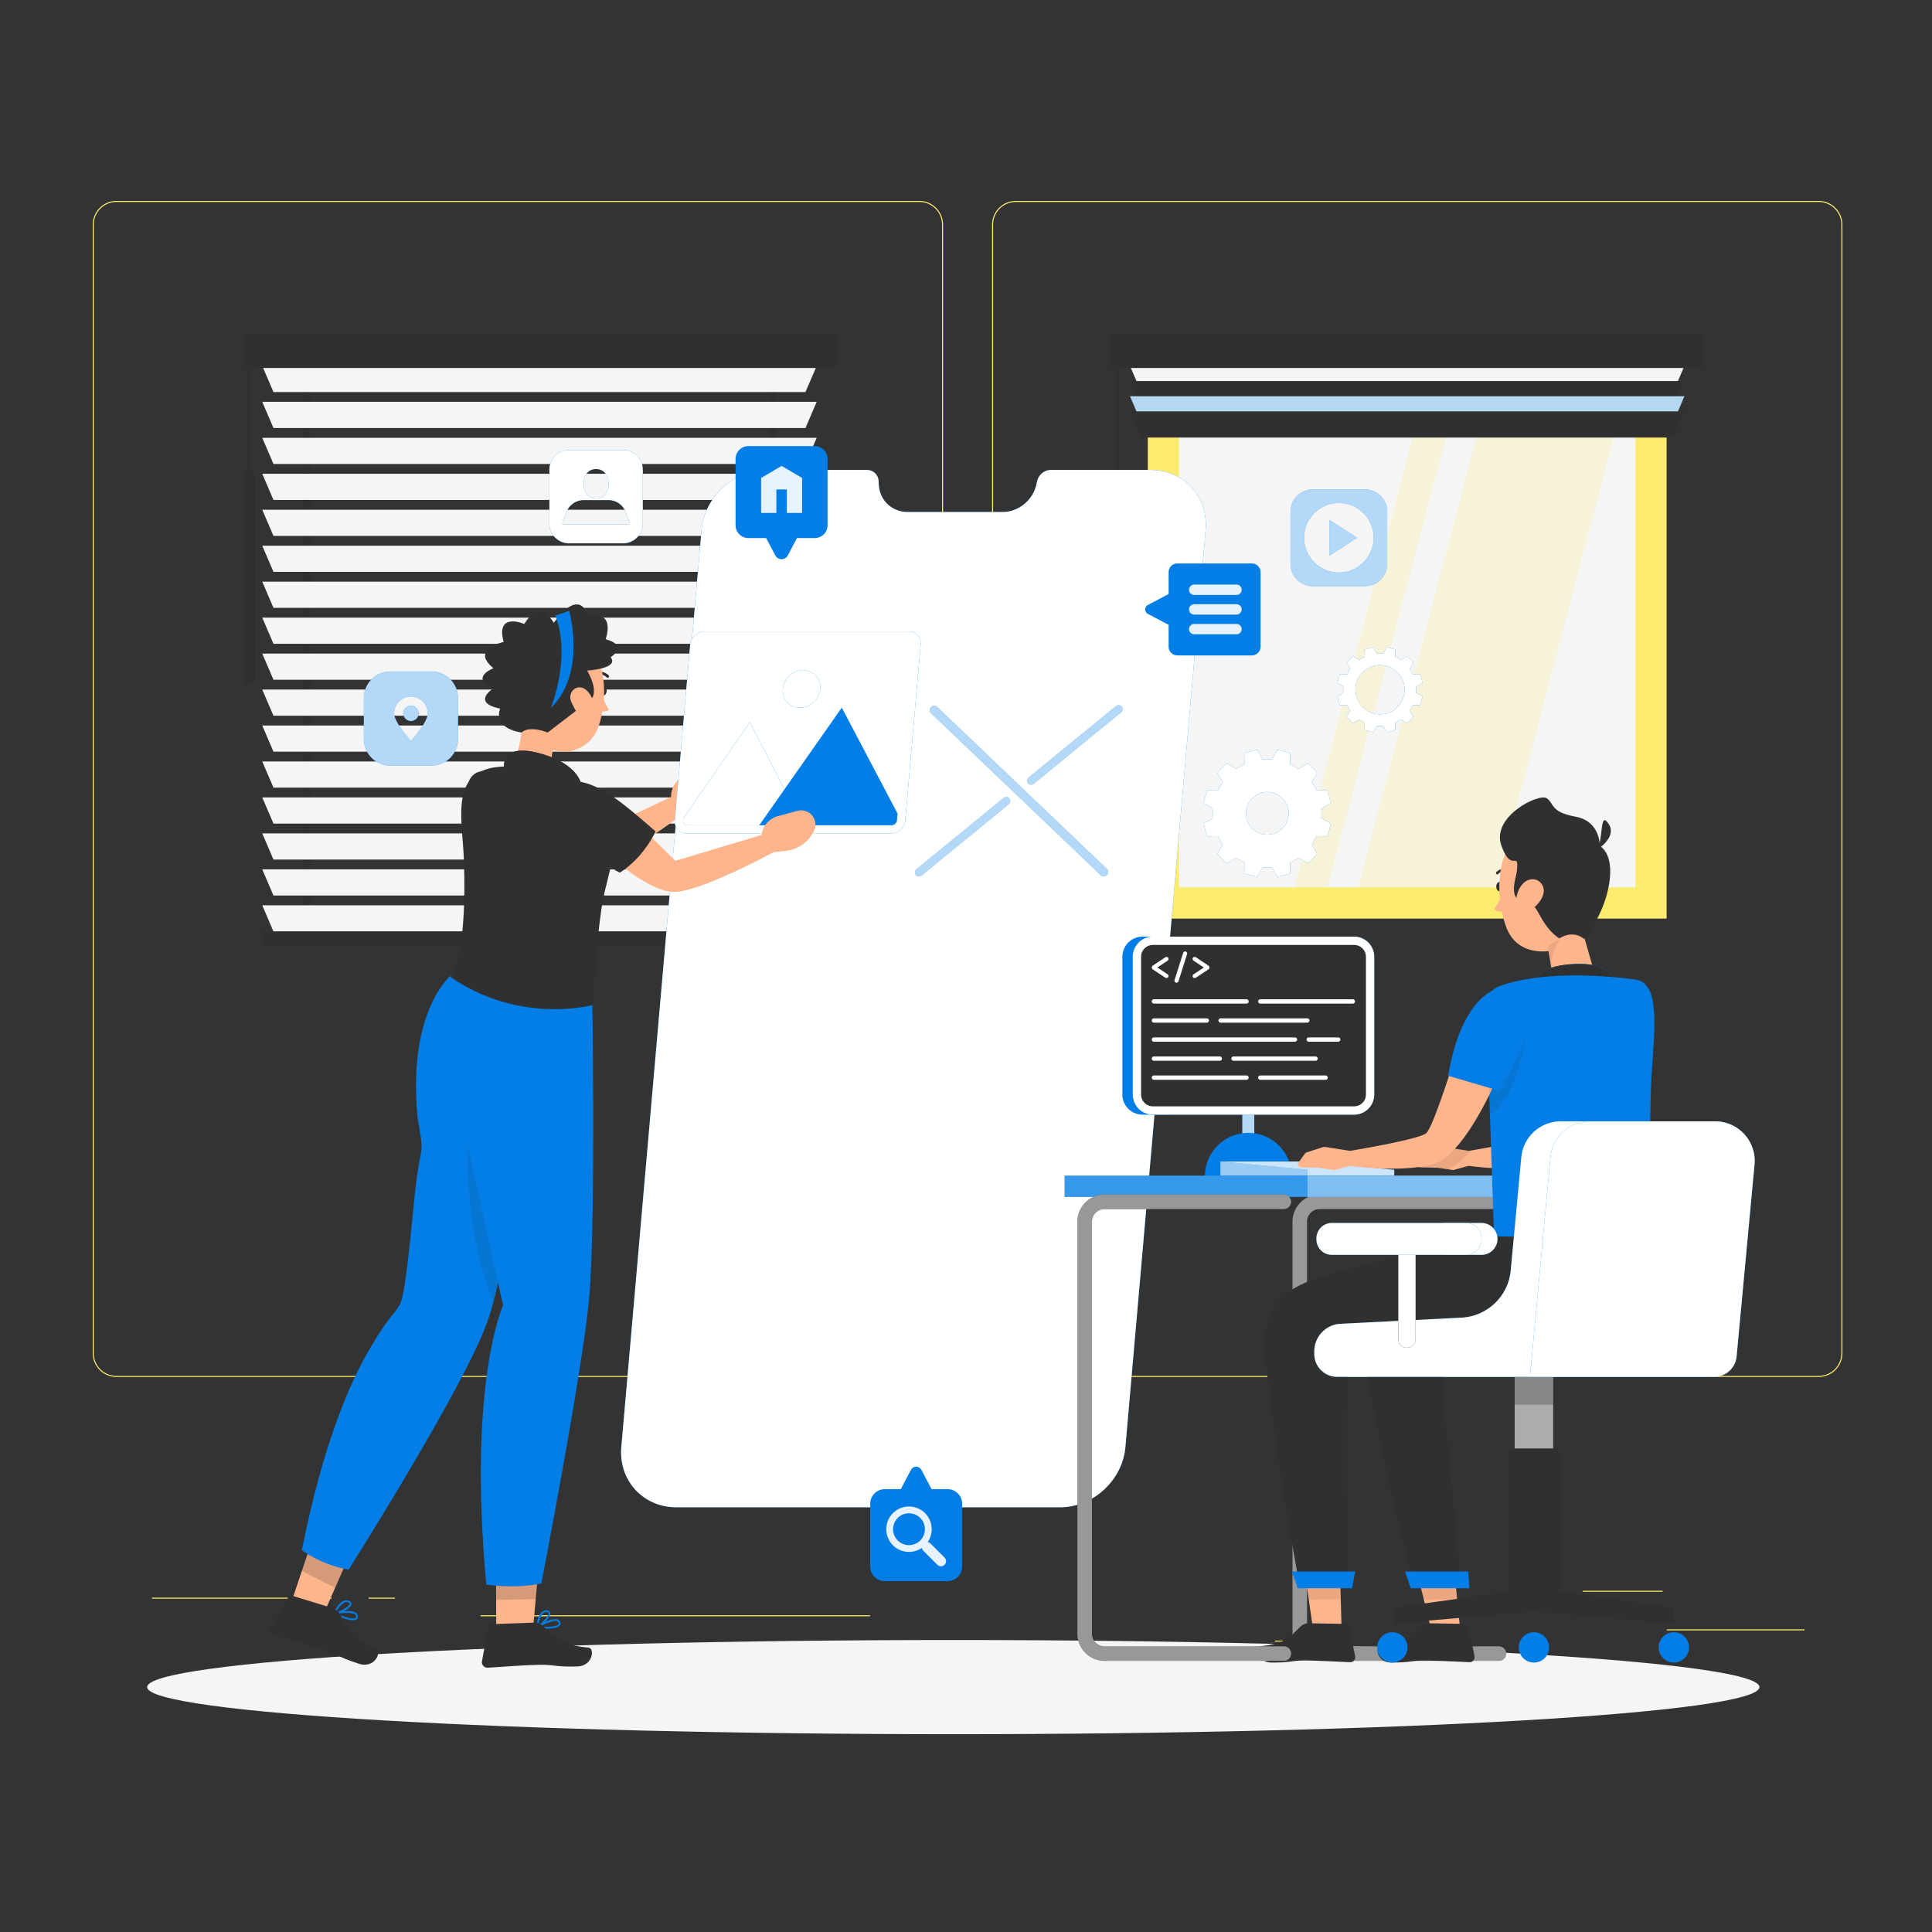 <svg xmlns="http://www.w3.org/2000/svg" xmlns:xlink="http://www.w3.org/1999/xlink" width="500" height="500" fill="none" xmlns:v="https://vecta.io/nano"><rect width="100%" height="100%" fill="#333333" stroke="none"/><style><![CDATA[.B{fill:#037ee6}.C{fill:#fff}.D{fill:#303030}.E{fill:#ffb58c}.F{opacity:.7}.G{opacity:.2}.H{opacity:.1}.I{opacity:.5}.J{opacity:.3}.K{fill:#f5f5f5}]]></style><path d="M467.001 421.666H431.36v.269h35.641v-.269zm-127.706 2.921h-9.354v.269h9.354v-.269zm90.988-12.913h-20.652v.269h20.652v-.269zm-344.47 1.808H39.336v.269h46.477v-.269zm16.396 0h-6.815v.269h6.815v-.269zm122.947 4.544h-100.8v.269h100.8v-.269zm12.769-61.669H30.142A6.15 6.15 0 0 1 24 350.215V58.142A6.15 6.15 0 0 1 30.142 52h207.783a6.15 6.15 0 0 1 6.141 6.142v292.073a6.15 6.15 0 0 1-6.141 6.142zM30.142 52.27a5.88 5.88 0 0 0-5.873 5.873v292.073a5.88 5.88 0 0 0 5.873 5.873h207.783a5.88 5.88 0 0 0 5.872-5.873V58.142a5.88 5.88 0 0 0-5.872-5.873l-207.783.001zm440.527 304.087H262.887a6.15 6.15 0 0 1-6.141-6.142V58.142A6.15 6.15 0 0 1 262.887 52h207.782a6.15 6.15 0 0 1 6.142 6.142v292.073a6.15 6.15 0 0 1-6.142 6.142zM262.887 52.27a5.88 5.88 0 0 0-5.872 5.873v292.073a5.88 5.88 0 0 0 5.872 5.873h207.782a5.88 5.88 0 0 0 5.873-5.873V58.142a5.88 5.88 0 0 0-5.873-5.873l-207.782.001zM431.32 94.737H297.046v142.997H431.32V94.737z" fill="#fcec6d"/><path d="M423.251 102.807H305.116V229.664H423.251V102.807Z" class="K"/><g fill="#fcec6d"><path d="M351.486 229.663h35.51l33.337-126.855h-35.51l-33.337 126.855zm16.838-126.856l-33.337 126.856h8.609l33.337-126.856h-8.609z" class="G"/></g><use xlink:href="#B" class="K"/><use xlink:href="#B" y="3.926" class="D"/><use xlink:href="#B" y="7.854" fill="#b4d8f1"/><g class="D"><use xlink:href="#B" y="11.78"/><path d="M440.932 86.196H287.435v9.04h153.497v-9.04zm-151.921 90.991a1.56 1.56 0 0 1-1.561-1.561v-52.72a1.561 1.561 0 1 1 3.123 0v52.72c0 .861-.7 1.561-1.562 1.561z"/><path d="M289.576 93.422h-1.13v31.311h1.13V93.422zM80.297 91.97H78.36v151.04h1.937V91.97zm120.57 0h-1.937v151.04h1.937V91.97z"/></g><g class="K"><use xlink:href="#C"/><use xlink:href="#C" y="9.306"/><use xlink:href="#C" y="18.614"/><use xlink:href="#C" y="27.921"/><path d="M208.453 138.694H70.774l-2.905-6.78h143.491l-2.906 6.78z"/><use xlink:href="#C" y="46.535"/><use xlink:href="#C" y="55.842"/><use xlink:href="#C" y="65.149"/><path d="M208.453 175.923H70.774l-2.905-6.78h143.491l-2.906 6.78z"/><use xlink:href="#C" y="83.763"/><use xlink:href="#C" y="93.071"/><use xlink:href="#C" y="102.378"/><path d="M208.453 213.15H70.774l-2.905-6.778h143.491l-2.906 6.778z"/><use xlink:href="#C" y="120.992"/><use xlink:href="#C" y="130.299"/><use xlink:href="#C" y="139.607"/></g><g class="D"><path d="M211.359 241.073H67.868v3.873h143.491v-3.873zm5.003-154.877H62.865v9.04h153.497v-9.04zM64.44 177.187a1.56 1.56 0 0 1-1.561-1.561v-52.72a1.561 1.561 0 1 1 3.123 0v52.72a1.56 1.56 0 0 1-1.561 1.561z"/><path d="M65.005 93.422h-1.13v31.311h1.13V93.422z"/></g><path d="M246.71 448.804c115.225 0 208.633-5.455 208.633-12.184s-93.408-12.184-208.633-12.184-208.633 5.455-208.633 12.184 93.408 12.184 208.633 12.184z" class="K"/><use xlink:href="#D" class="B"/><g class="C"><use xlink:href="#D" class="F"/><path d="M287.731 230.756H235.01c-1.913 0-3.327-1.551-3.16-3.464l3.972-45.396c.168-1.913 1.854-3.464 3.766-3.464h52.721c1.913 0 3.328 1.551 3.16 3.464l-3.972 45.396a3.86 3.86 0 0 1-3.766 3.464zm-17.555 141.952h-88.222c-4.75 0-8.263-3.851-7.848-8.6s4.604-8.6 9.352-8.6h88.222c4.749 0 8.263 3.85 7.847 8.6s-4.602 8.6-9.351 8.6zm7.047-206.755h-80.951c-2.667 0-4.64-2.161-4.407-4.828l.66-7.543c.234-2.666 2.585-4.828 5.251-4.828h80.952c2.666 0 4.64 2.162 4.406 4.828l-.659 7.543c-.235 2.665-2.586 4.828-5.252 4.828zm16.459-12.618a1.5 1.5 0 0 1-1.462 1.344 1.21 1.21 0 0 1-1.226-1.344c.064-.743.72-1.344 1.461-1.344a1.21 1.21 0 0 1 1.227 1.344zm-.351 4.018a1.5 1.5 0 0 1-1.461 1.344 1.21 1.21 0 0 1-1.227-1.344c.065-.743.719-1.344 1.461-1.344a1.21 1.21 0 0 1 1.227 1.344zm-.352 4.019c-.064.742-.719 1.344-1.461 1.344a1.21 1.21 0 0 1-1.227-1.344c.065-.743.719-1.344 1.461-1.344a1.21 1.21 0 0 1 1.227 1.344zm-11.801 144.283h-98.494c-1.914 0-3.328-1.551-3.161-3.464l4.534-51.817a3.86 3.86 0 0 1 3.766-3.463h98.494c1.914 0 3.327 1.55 3.161 3.463l-4.534 51.817c-.166 1.913-1.853 3.464-3.766 3.464zm-71.397 10.827h-30.662a.76.76 0 0 1-.772-.846c.041-.467.453-.845.92-.845h30.663a.76.76 0 0 1 .772.845c-.041.467-.454.846-.921.846zm38.328 0h-32.918a.76.76 0 0 1-.772-.846c.041-.467.453-.845.92-.845h32.919a.76.76 0 0 1 .771.845c-.041.467-.453.846-.92.846zm-48.901 7.472h-20.743a.76.76 0 0 1-.771-.846c.041-.467.453-.845.92-.845h20.743a.76.76 0 0 1 .771.845c-.041.467-.453.846-.92.846zm39.388 0h-33.98a.76.76 0 0 1-.771-.846c.041-.467.453-.845.92-.845h33.979a.76.76 0 0 1 .772.845c-.041.467-.453.846-.92.846zm-5.485 7.473h-55.3a.76.76 0 0 1-.771-.846c.041-.467.453-.845.92-.845h55.3a.76.76 0 0 1 .771.845c-.041.468-.453.846-.92.846zm9.061 0h-3.651a.76.76 0 0 1-.772-.846c.041-.467.453-.845.92-.845h3.651a.76.76 0 0 1 .772.845c-.041.468-.453.846-.92.846zm-39.195 7.473h-25.819a.76.76 0 0 1-.771-.845c.04-.467.453-.846.92-.846h25.818a.76.76 0 0 1 .772.846c-.041.466-.453.845-.92.845zm37.554 0h-32.146a.76.76 0 0 1-.772-.845c.041-.467.453-.846.92-.846h32.146c.467 0 .812.379.772.846a.94.94 0 0 1-.92.845zm-32.237 7.473h-31.79a.76.76 0 0 1-.772-.846c.041-.467.453-.846.92-.846h31.791a.76.76 0 0 1 .771.846c-.04.467-.453.846-.92.846zm31.02 0h-25.61a.76.76 0 0 1-.772-.846c.041-.467.453-.846.92-.846h25.61a.76.76 0 0 1 .772.846c-.041.467-.453.846-.92.846z"/></g><g class="B"><use xlink:href="#E"/><use xlink:href="#F"/><use xlink:href="#G"/></g><g class="F C"><use xlink:href="#E"/></g><g class="F C"><use xlink:href="#F"/></g><g class="F C"><use xlink:href="#G"/></g><use xlink:href="#H" class="B"/><use xlink:href="#H" class="C F"/><g class="B"><use xlink:href="#I"/><use xlink:href="#J"/></g><g class="C F"><use xlink:href="#I"/><use xlink:href="#J"/></g><g class="B"><path d="M344.114 143.767l7.092-4.591-7.092-4.591v9.182z"/><use xlink:href="#K"/></g><g class="C F"><path d="M344.114 143.767l7.092-4.591-7.092-4.591v9.182z"/><use xlink:href="#K"/></g><use xlink:href="#L" class="B"/><use xlink:href="#L" class="C F"/><use xlink:href="#M" class="B"/><use xlink:href="#M" class="C F"/><path d="M302.439 148.099v5.638l-5.365 2.83a1.31 1.31 0 0 0 0 2.312l5.365 2.83v5.638a2.28 2.28 0 0 0 2.278 2.278h19.245a2.28 2.28 0 0 0 2.278-2.278v-19.248a2.28 2.28 0 0 0-2.278-2.278h-19.245a2.28 2.28 0 0 0-2.278 2.278z" class="B"/><g opacity=".9" class="C"><path d="M309.064 153.971h10.935c.742 0 1.344-.601 1.344-1.344s-.602-1.344-1.344-1.344h-10.935c-.743 0-1.344.602-1.344 1.344s.601 1.344 1.344 1.344zm10.935 2.407h-10.935c-.743 0-1.344.602-1.344 1.344s.601 1.344 1.344 1.344h10.935c.742 0 1.344-.601 1.344-1.344s-.602-1.344-1.344-1.344zm0 5.096h-10.935c-.743 0-1.344.601-1.344 1.343s.601 1.344 1.344 1.344h10.935c.742 0 1.344-.601 1.344-1.344s-.602-1.343-1.344-1.343z"/></g><path d="M193.683 139.251h4.598l2.369 4.493a1.83 1.83 0 0 0 3.233 0l2.369-4.493h4.598c1.831 0 3.316-1.485 3.316-3.316v-17.168c0-1.831-1.485-3.316-3.316-3.316h-17.167c-1.832 0-3.317 1.485-3.317 3.316v17.168c0 1.831 1.485 3.316 3.317 3.316z" class="B"/><path opacity=".9" d="M202.278 120.582l-5.304 3.103v9.057h3.946v-6.08h2.715v6.08h3.947v-9.057l-5.304-3.103z" class="C"/><path d="M245.228 385.399h-4.137l-2.642-5.009a1.52 1.52 0 0 0-2.686 0l-2.642 5.009h-4.138a3.78 3.78 0 0 0-3.776 3.777v16.246c0 2.087 1.69 3.777 3.776 3.777h16.245c2.086 0 3.777-1.69 3.777-3.777v-16.246a3.78 3.78 0 0 0-3.777-3.777z" class="B"/><path opacity=".9" d="M239.403 391.604c-2.292-2.292-6.021-2.292-8.313 0s-2.292 6.02 0 8.312c2.033 2.033 5.194 2.258 7.483.683.043.263.164.515.365.716l3.65 3.65a1.32 1.32 0 0 0 1.864 0 1.32 1.32 0 0 0 0-1.864l-3.65-3.65c-.203-.202-.454-.321-.716-.366 1.574-2.287 1.349-5.449-.683-7.481zm-1.243 7.068c-1.607 1.607-4.22 1.607-5.827 0a4.13 4.13 0 0 1 0-5.828c1.607-1.606 4.221-1.606 5.827 0a4.13 4.13 0 0 1 0 5.828z" class="C"/><path d="M418.998 277.191s-8.774 21.736-17.357 24.088-21.536.441-21.536.441l-4.003 1.094-3.923-.583c-.044-.007-.089-.011-.136-.012l-4.432-.102c-.754-.017-1.172-.755-.753-1.331l1.591-2.195a1.04 1.04 0 0 1 .523-.372l4.215-1.358c.166-.053.343-.067.514-.041l6.443 1.023s17.917-2.936 19.74-4.598 7.224-19.039 7.224-19.039l11.89 2.985z" class="E"/><path d="M380.557 297.774l-.413.069-6.443-1.023c-.171-.026-.348-.012-.514.041l-4.215 1.357a1.03 1.03 0 0 0-.523.373l-1.591 2.195c-.419.576-.001 1.314.753 1.331l4.432.102a.86.86 0 0 1 .135.012l2.638.393c1.959-.853 3.905-2.63 5.741-4.85z" class="D H"/><path d="M424.29 255.665c-6.372-2.091-15.335 2.696-18.769 22.756l13.228 3.86s14.648-23.627 5.541-26.616z" class="B"/><path d="M387.231 229.453c.008.658.355 1.191.787 1.186s.803-.57.778-1.209-.355-1.191-.787-1.179-.779.545-.778 1.202z" class="D"/><path d="M389.841 230.105l-3.13 5.176s1.082 1.225 3.431.321l-.301-5.497z" class="E"/><path d="M390.43 225.323a.36.36 0 0 1-.308.115 2.71 2.71 0 0 0-2.361.736c-.125.142-.339.157-.483.035a.35.35 0 0 1-.032-.488c.771-.791 1.882-1.154 2.971-.969.189.026.32.201.296.39-.011.066-.04.129-.083.181z" class="D"/><g class="E"><path d="M412.548 224.759c.489 8.747.886 12.445-2.973 17.419-6.168 5.327-16.674 6.179-19.766-2.254-2.787-7.585-3.119-20.584 4.978-25.093 5.773-3.211 13.054-1.133 16.265 4.639a11.98 11.98 0 0 1 1.496 5.289z"/><path d="M400.358 243.905l2.216 12.958 10.806-2.497-3.782-13.228-9.24 2.767z"/></g><g class="D"><path d="M392.576 225.406c.55-5.685-1.401.878-4.035-6.62s9.784-13.594 11.768-12.196.846 3.548 7.412 4.756 6.287 7.584 6.287 7.584 3.777 1.752 2.433 9.865-6.468 14.25-6.468 14.25-2.485-2.562-6.417-.196c0 0-1.933-1.082-3.837-3.925-1.772-2.646-2.318-5.159-4.742-5.377-5.087-.456-2.581-6.275-2.401-8.141z"/><path d="M413.297 219.93s5.36-3.296 2.988-6.75-1.227 3.794-2.988 6.75z"/></g><path d="M394.122 228.706a6.73 6.73 0 0 0-1.71 4.873c.152 2.37 2.47 2.792 4.303 1.497 1.661-1.172 3.561-3.812 2.503-5.89s-3.616-2.093-5.096-.48z" class="E"/><path d="M400.567 245.126l.88 5.145c-.057-4.704 2.43-7.029 2.43-7.029-2.53.376-3.31 1.884-3.31 1.884z" class="D H"/><path d="M324.606 278.574h-3.089v18.222h3.089v-18.222z" class="B"/><path d="M324.606 278.574h-3.089v18.222h3.089v-18.222z" class="C F"/><g class="B"><path d="M303.382 242.397h-7.692a5.22 5.22 0 0 0-5.22 5.22v35.639a5.22 5.22 0 0 0 5.22 5.22h7.692v-46.079z"/><use xlink:href="#N"/></g><use xlink:href="#N" class="C I"/><path d="M298.38 244.551a3.07 3.07 0 0 0-3.068 3.067v35.639c0 1.691 1.376 3.068 3.068 3.068h52.053a3.07 3.07 0 0 0 3.068-3.068v-35.639a3.07 3.07 0 0 0-3.068-3.067H298.38z" class="D"/><g class="B"><path d="M311.823 304.427a11.24 11.24 0 0 1 11.238-11.238 11.24 11.24 0 0 1 11.238 11.238h-22.476z"/><path d="M338.352 300.592h-22.477v3.654h44.955v-1.502l-22.478-2.152z"/></g><path opacity=".8" d="M338.352 300.592h-22.477v3.654h44.955v-1.502l-22.478-2.152z" class="C"/><path d="M338.352 304.246h-22.477v-3.654l22.477 2.152v1.502z" class="B"/><path opacity=".6" d="M338.352 304.246h-22.477v-3.654l22.477 2.152v1.502z" class="C"/><use xlink:href="#O" class="D"/><g class="I C"><use xlink:href="#O"/></g><path d="M341.35 304.246h-65.837v5.518h65.837v-5.518z" class="B"/><path d="M341.35 304.246h-65.837v5.518h65.837v-5.518z" class="C G"/><path d="M394.506 304.246h-56.154v5.518h56.154v-5.518z" class="B"/><path d="M394.506 304.246h-56.154v5.518h56.154v-5.518z" class="C I"/><path d="M374.811 390.718l3.116 31.436h-7.452l-7.452-30.623 11.788-.813z" class="E"/><g class="D"><path d="M369.777 420.102l9.503.162c.358.007.665.26.737.61l1.586 7.761c.145.687-.294 1.362-.98 1.508-.089.019-.179.028-.268.028-3.425-.118-6.468-.357-10.733-.425-5.032-.084-3.766.54-9.684.523-3.566-.014-4.149-4.077-2.634-4.251 6.934-.753 7.688-2.83 10.399-5.261.586-.465 1.325-.698 2.074-.655z"/><path d="M377.114 413.948l-2.303-23.23-11.788.813 5.455 22.417h8.636z" class="H"/><use xlink:href="#P"/><use xlink:href="#P" class="G"/></g><path d="M380.004 406.707l.271 4.336H365.1l-1.491-4.336h16.395z" class="B"/><path d="M346.401 392.208l.814 29.946h-7.317l-4.337-29.946h10.84z" class="E"/><g class="D"><path d="M338.883 420.102l9.503.162a.77.77 0 0 1 .738.61l1.586 7.761c.145.687-.294 1.362-.981 1.508a1.27 1.27 0 0 1-.268.028c-3.425-.118-6.468-.357-10.732-.425-5.033-.084-3.766.54-9.686.523-3.566-.014-4.149-4.077-2.634-4.251 6.934-.753 7.689-2.83 10.399-5.261a3.06 3.06 0 0 1 2.075-.655z"/><path d="M346.991 413.923l-.59-21.715h-10.84l3.148 21.739 8.282-.024z" class="H"/><path d="M412.524 320.755s2.535 23.216-21.089 24.299-42.053 3.794-42.595 12.195 0 51.219 0 51.219H336s-4.995-27.068-6.942-43.857c-1.892-16.305-5.345-28.125 11.382-33.649 17.783-5.872 49.399-11.298 49.399-11.298l22.766-1.439-.081 2.53z"/></g><g class="B"><path d="M350.736 406.707l-.812 4.336h-14.092l-1.491-4.336h16.395z"/><use xlink:href="#Q"/></g><use xlink:href="#Q" class="D J"/><path d="M427.469 277.593c-.709 10.338-.466 41.448-.466 41.448s-22.567 1.483-40.33.906l-2.059-59.844c0-2.131 1.323-4.07 3.381-4.869 5.015-1.95 16.785-4.157 35.198-1.74 6.351.833 5.115 11.875 4.276 24.099z" class="B"/><path d="M388.241 277.191s-8.774 21.736-17.357 24.088-21.536.441-21.536.441l-4.002 1.094-3.924-.583c-.044-.007-.089-.011-.135-.012l-4.432-.102c-.755-.017-1.172-.755-.754-1.331l1.592-2.195a1.04 1.04 0 0 1 .523-.372l4.215-1.358a1.13 1.13 0 0 1 .513-.041l6.443 1.023s17.917-2.936 19.74-4.598 7.225-19.039 7.225-19.039l11.889 2.985z" class="E"/><path d="M388.014 267.081l-3.023 3.966.596 17.322c6.594-2.909 9.209-19.894 9.209-19.894l-4.28-3.038-2.502 1.644z" class="D H"/><path d="M393.534 255.665c-6.371-2.091-15.335 2.696-18.768 22.756l13.228 3.86s14.648-23.627 5.54-26.616z" class="B"/><path d="M401.96 356.325h-9.954v29.174h9.954v-29.174z" class="D"/><path opacity=".6" d="M401.96 356.325h-9.954v29.174h9.954v-29.174z" class="C"/><path d="M403.505 411.928v-37.069h-13.043v37.069l-29.69 4.119v4.118l36.211-3.088 36.211 3.088v-4.118l-29.689-4.119z" class="D"/><g class="B"><path d="M360.341 430.269c2.168 0 3.926-1.757 3.926-3.925s-1.758-3.926-3.926-3.926-3.925 1.758-3.925 3.926 1.757 3.925 3.925 3.925z"/><use xlink:href="#R"/><use xlink:href="#R" x="-36.211"/></g><path d="M401.96 356.325h-9.954v7.208h9.954v-7.208z" class="D J"/><use xlink:href="#S" class="B"/><use xlink:href="#S" class="C J"/><use xlink:href="#T" class="D"/><use xlink:href="#T" class="C G"/><use xlink:href="#U" class="B"/><use xlink:href="#U" class="C I"/><use xlink:href="#V" class="B"/><use xlink:href="#V" class="C J"/><use xlink:href="#W" class="B"/><use xlink:href="#W" class="C I"/><use xlink:href="#X" class="D"/><g class="I C"><use xlink:href="#X"/></g><g class="C"><path d="M301.606 253.042l-3.266-2.167a.59.59 0 0 1 0-.979l3.266-2.167a.53.53 0 0 1 .733.149.53.53 0 0 1-.148.734l-2.672 1.773 2.672 1.773a.53.53 0 0 1-.585.884zm7.136-.149a.53.53 0 0 1 .148-.734l2.672-1.773-2.672-1.773a.53.53 0 0 1-.148-.734.53.53 0 0 1 .734-.149l3.264 2.167a.59.59 0 0 1 0 .979l-3.265 2.167a.53.53 0 0 1-.733-.15zm-4.417 1.41a.53.53 0 0 1-.346-.665l2.223-7.041a.53.53 0 0 1 .664-.345.53.53 0 0 1 .346.665l-2.223 7.04a.53.53 0 0 1-.664.346z"/><use xlink:href="#Y"/><path d="M350.124 259.728h-23.959c-.309 0-.558-.249-.558-.558a.56.56 0 0 1 .558-.559h23.959a.56.56 0 0 1 .559.559.56.56 0 0 1-.559.558zm-37.798 4.932h-13.69a.56.56 0 0 1-.559-.559.56.56 0 0 1 .559-.558h13.69a.56.56 0 0 1 .559.558.56.56 0 0 1-.559.559zm25.995 0h-22.425a.56.56 0 0 1-.559-.559.56.56 0 0 1 .559-.558h22.425a.56.56 0 0 1 .559.558.56.56 0 0 1-.559.559zm-3.187 4.932h-36.497a.56.56 0 0 1-.559-.558.56.56 0 0 1 .559-.559h36.497a.56.56 0 0 1 .558.559.56.56 0 0 1-.558.558zm11.19 0h-7.621a.56.56 0 0 1-.558-.558.56.56 0 0 1 .558-.559h7.621a.56.56 0 0 1 .558.559.56.56 0 0 1-.558.558zm-30.648 4.932h-17.04a.56.56 0 0 1-.559-.559.56.56 0 0 1 .559-.558h17.04c.309 0 .558.249.558.558a.56.56 0 0 1-.558.559zm24.785 0h-21.216a.56.56 0 0 1-.558-.559c0-.309.249-.558.558-.558h21.216a.56.56 0 0 1 .559.558.56.56 0 0 1-.559.559z"/><use xlink:href="#Y" y="19.727"/><path d="M343.068 279.455h-16.903c-.309 0-.558-.249-.558-.558a.56.56 0 0 1 .558-.559h16.903a.56.56 0 0 1 .558.559.56.56 0 0 1-.558.558z"/></g><path d="M135.119 183.135c.436 5.068-.661 14.249-4.484 17.185 6.238 2.246 12.835 6.125 17.064 11.232 4.182-6.091-.58-9.563-.58-9.563-5.391-1.919-4.804-5.993-3.418-9.748l-8.582-9.106z" class="E"/><g class="D"><path d="M155.485 178.768c-.061.633.236 1.182.653 1.223s.803-.451.863-1.083-.237-1.189-.653-1.23-.788.45-.863 1.09z"/><path d="M156.178 177.697l1.57-.3s-.893 1.158-1.57.3z"/></g><path d="M155.699 179.446a17.26 17.26 0 0 0 1.905 4.288c-.703.411-1.552.49-2.319.218l.414-4.506z" class="E"/><path d="M157.291 175.417c.098-.012.188-.059.255-.132.132-.16.115-.395-.039-.533-.897-.816-2.135-1.146-3.321-.887a.38.38 0 0 0-.125.519.38.38 0 0 0 .326.181 3.02 3.02 0 0 1 2.625.737.36.36 0 0 0 .279.115z" class="D"/><path d="M134.58 174.727c-.249 7.871-.519 11.219 2.991 15.604 5.284 6.598 14.846 5.153 17.402-2.508 2.304-6.894 2.327-18.64-4.91-22.454s-15.229 1.465-15.483 9.358z" class="E"/><path d="M134.955 189.581c-7.741-1.318-5.518-6.197-5.518-6.197-7.621-1.543-1.738-5.265-1.738-5.265-6.339-2.731 0-5.18 0-5.18-6.112-5.071 2.649-6.794 2.649-6.794-2.162-7.91 5.346-4.665 5.346-4.665 4.096-6.794 7.618-.305 7.618-.305 7.172-9.734 8.916-1.52 8.916-1.52 7.319-1.927 4.512 5.776 4.512 5.776 6.029 1.62 1.296 4.668 1.296 4.668 2.32 2.941-6.084 3.448-6.084 3.448s4 6.41-.035 8.23l-10.177 7.803s-4.675-1.947-6.785.001z" class="D"/><path d="M142.559 183.231s5.328-12.882 1.175-23.933l3.554-1.217s4.638 16.024-4.729 25.15z" class="B"/><path d="M147.925 181.817c.891 1.849 1.228 2.653 2.5 3.266 1.114.626 2.526.23 3.151-.883a2.32 2.32 0 0 0 .233-1.676c-.335-1.853-1.761-4.576-3.729-4.633s-3.074 2.094-2.155 3.926zm-5.554 26.877l10.241 7.496 21.075-9.943a5.82 5.82 0 0 1 3.558-5.505l1.499-.633 3.178-1.414a3.69 3.69 0 0 1 5.039 4.411c-.903 3.075-3.352 5.453-6.453 6.267l-3.074.806s-18.083 13.72-24.514 14.08-15.913-6.013-15.913-6.013l5.364-9.552z" class="E"/><path d="M124.849 199.62c5.565-.023 11.782 3.469 21.571 9.812 0 0-1.85 6.962-7.544 11.927 0 0-5.371-1.446-12.518-8.175-8.65-8.14-4.921-13.55-1.509-13.564z" class="D"/><use xlink:href="#Z" class="B"/><g class="C"><use xlink:href="#Z" opacity=".4"/><path d="M230.708 213.59c.723 0 1.363-.588 1.426-1.311l3.971-45.397a1.18 1.18 0 0 0-1.196-1.312h-52.721c-.723 0-1.363.589-1.426 1.312l-3.971 45.397a1.18 1.18 0 0 0 1.196 1.311h52.721z" class="F"/></g><use xlink:href="#a" class="B"/><use xlink:href="#a" class="C J"/><g class="B"><path d="M232.287 210.538l-14.433-27.405-21.371 30.458h34.226c.723 0 1.363-.588 1.426-1.311l.152-1.742z"/><use xlink:href="#b"/></g><use xlink:href="#b" opacity=".4" class="C"/><path d="M80.695 398.937l-5.353 15.884 8.209 3.35 6.425-14.656-9.281-4.578z" class="E"/><g class="B"><path d="M86.498 417.774c-.086-.048-.135-.142-.125-.239s.084-.177.181-.2c.171-.039 4.048-.904 5.492.017.27.167.465.433.543.742a.88.88 0 0 1-.283.979c-.546.384-1.826.225-3-.138a17.52 17.52 0 0 1-2.808-1.161zm.818-.076c1.692.761 4.079 1.48 4.707 1.002.087-.057.187-.174.106-.503a.65.65 0 0 0-.342-.449c-.127-.081-.266-.145-.411-.187a10.77 10.77 0 0 0-4.06.137z"/><path d="M86.384 417.725c-.054-.065-.069-.154-.038-.234.049-.114 1.088-2.584 2.597-3.202a1.74 1.74 0 0 1 1.363.002c.597.252.694.623.637.887-.127 1.124-3.03 2.472-4.314 2.624-.033.006-.068-.002-.096-.02-.055 0-.109-.021-.15-.057zm3.641-3.056c-.282-.091-.589-.076-.86.043-.957.596-1.706 1.472-2.149 2.509 1.385-.331 3.368-1.474 3.508-2.133.001-.062.025-.232-.367-.39l-.132-.029z"/></g><g class="D"><path d="M85.941 416.154l-10.314-3.184c-.389-.121-.809.045-1.01.398l-4.455 7.815c-.4.691-.165 1.574.525 1.975.088.051.182.093.28.125 3.738 1.083 7.106 1.9 11.733 3.334 5.462 1.688 3.874 1.913 10.268 3.988 3.853 1.246 5.919-2.934 4.346-3.656-7.217-3.264-7.297-5.771-9.364-9.353-.47-.712-1.186-1.225-2.009-1.442z"/><path d="M78.128 406.552l8.608 4.352 3.239-7.389-9.281-4.578-2.566 7.615z" class="G"/></g><path d="M117.094 252.035s-11.569 8.839-9.091 36.51c.23 2.56 1.057 5.24 1.069 8.172.008 1.944-.535 3.31-1.172 7.688-.927 6.375-2.63 30.125-4.419 33.214-1.772 3.057-2.529 2.547-7.578 11.066-5.432 9.164-12.372 25.242-17.781 52.496 0 0 4.698 3.669 12.089 5.061 0 0 29.563-46.612 35.847-63.966 5.623-15.527 12.323-65.079 12.323-65.079l.542-21.485-21.83-3.677z" class="B"/><path d="M129.749 288.545h-8.377s-2.753 26.337 6.348 48.316c.951-3.528 1.912-7.762 2.846-12.329l3.621-23.203-.977-7.106c-.183-.608-3.461-5.678-3.461-5.678z" class="D H"/><path d="M128.367 405.328l.056 16.881 9.524-.637 1.461-16.244h-11.041z" class="E"/><g class="B"><path d="M139.044 421.29c-.097-.017-.173-.091-.196-.185s.021-.196.105-.248c.148-.092 3.526-2.184 5.192-1.79.311.069.582.256.756.522.233.292.254.7.054 1.016-.389.543-1.65.813-2.879.857a17.48 17.48 0 0 1-3.032-.172zm.747-.341c1.846.161 4.339.057 4.774-.603.064-.082.12-.225-.064-.51a.65.65 0 0 0-.471-.311c-.148-.035-.299-.051-.45-.042a10.83 10.83 0 0 0-3.789 1.466z"/><path d="M138.919 421.28c-.072-.043-.115-.124-.113-.208.009-.125.178-2.798 1.399-3.879a1.74 1.74 0 0 1 1.289-.446c.647.042.86.36.894.627.251 1.104-2.047 3.331-3.21 3.897-.031.017-.065.021-.097.012-.053.021-.11.019-.162-.003zm2.434-4.084a1.23 1.23 0 0 0-.798.323c-.707.878-1.127 1.952-1.204 3.077 1.199-.769 2.696-2.5 2.611-3.168-.019-.059-.053-.228-.475-.249l-.134.017z"/></g><g class="D"><path d="M137.985 419.942l-10.786.386c-.407.014-.749.308-.823.709l-1.637 8.845c-.15.783.363 1.541 1.146 1.691a1.42 1.42 0 0 0 .306.026c3.885-.206 7.336-.543 12.177-.709 5.713-.202 4.288.533 11.008.389 4.049-.092 4.625-4.718 2.901-4.884-7.888-.708-8.789-3.049-11.919-5.752a3.48 3.48 0 0 0-2.373-.701z"/><path d="M128.396 414.06l10.246-.214.766-8.518h-11.041l.029 8.732z" class="G"/></g><path d="M123.533 248.937s-11.541 15.288-2.993 45.229l9.651 43.669s-9.185 19.868-4.336 72.27c0 0 7.293 1.168 14.252-.318 0 0 10.747-55.345 12.382-74.041 1.8-20.589.722-82.669.722-82.669l-29.678-4.14z" class="B"/><g class="D"><use xlink:href="#c"/><use xlink:href="#c" opacity=".4"/><path d="M158.962 218.516c0 2.679-1.13 6.553-2.141 10.889-.495 2.056-.947 4.197-1.249 6.371-1.625 11.847-2.152 24.307-2.152 24.307s-18.744 5.262-36.951-7.328c0 0 4.508-3.819 3.583-30.279-.42-11.923-4.724-26.094 14.979-23.867 16.635 1.883 22.231 7.048 23.576 15.129a3.66 3.66 0 0 0 .054.312l.096.753a31.52 31.52 0 0 1 .205 3.713z"/><path opacity=".4" d="M158.962 218.516c0 2.679-1.13 6.553-2.142 10.889-4.498-5.412-9.006-15.549-9.006-15.549l3.712-5.466 6.543 3.045c.226.743.398 1.507.538 2.303.01.097.032.205.053.312l.097.753c.14 1.173.205 2.421.205 3.713z"/></g><path d="M165.757 213.841l9.01 8.939 22.321-6.693a5.82 5.82 0 0 1 4.338-4.913l1.576-.403 3.354-.924c1.271-.351 2.632.004 3.57.93a3.69 3.69 0 0 1 .756 4.182 9.14 9.14 0 0 1-7.315 5.235l-3.16.339s-19.924 10.875-26.337 10.271-14.838-8.316-14.838-8.316l6.725-8.647z" class="E"/><path d="M149.782 202.259c5.506.806 11.133 5.184 19.869 12.916 0 0-2.866 6.609-9.237 10.67 0 0-5.096-2.23-11.161-9.948-7.339-9.339-2.847-14.132.529-13.638z" class="D"/><defs ><path id="B" d="M433.024 101.466h-137.68l-2.906-6.779h143.491l-2.905 6.779z"/><path id="C" d="M208.453 101.466H70.774l-2.905-6.779h143.491l-2.906 6.779z"/><path id="D" d="M297.794 121.608h-25.806c-1.691 0-3.227 1.256-3.588 2.934l-.174.808c-.881 4.094-4.635 7.162-8.762 7.162H234.93c-4.128 0-7.344-3.068-7.509-7.162l-.032-.808c-.068-1.677-1.384-2.934-3.074-2.934h-25.807c-8.607 0-16.195 6.977-16.948 15.585l-20.762 237.308c-.753 8.608 5.614 15.585 14.221 15.585h99.288c8.607 0 16.194-6.977 16.947-15.585l20.762-237.308c.753-8.608-5.614-15.585-14.222-15.585z"/><path id="E" d="M286.479 226.459c-.432.446-1.116.489-1.527.096l-44.038-42.029c-.413-.393-.395-1.073.036-1.52s1.116-.488 1.527-.095l44.038 42.029c.412.394.395 1.074-.036 1.519z"/><path id="F" d="M237.016 226.442c-.354-.447-.251-1.127.23-1.519l22.463-18.371c.48-.392 1.157-.349 1.511.096s.252 1.127-.229 1.52l-22.464 18.37c-.481.394-1.157.351-1.511-.096z"/><path id="G" d="M266.047 202.701c-.354-.445-.252-1.126.229-1.519l22.505-18.406c.481-.393 1.157-.35 1.511.096s.252 1.126-.229 1.519l-22.505 18.406c-.481.394-1.157.351-1.511-.096z"/><path id="H" d="M161.234 116.448h-13.938c-2.825 0-5.116 2.29-5.116 5.116v13.938a5.12 5.12 0 0 0 5.116 5.117h13.938a5.12 5.12 0 0 0 5.117-5.117v-13.938c0-2.826-2.291-5.116-5.117-5.116zm-6.969 4.946c2.104 0 3.234 1.706 3.234 3.809s-1.13 3.81-3.234 3.81-3.235-1.706-3.235-3.81 1.131-3.809 3.235-3.809zm8.413 14.278h-16.826c-.14 0-.268-.057-.359-.149l1.078-2.946a4.81 4.81 0 0 1 4.517-3.157h6.354a4.81 4.81 0 0 1 4.518 3.157l1.078 2.946a.51.51 0 0 1-.36.149z"/><path id="I" d="M111.645 173.771h-10.59c-3.808 0-6.894 3.086-6.894 6.893v10.59c0 3.807 3.086 6.893 6.894 6.893h10.59c3.807 0 6.893-3.086 6.893-6.893v-10.59c.001-3.807-3.085-6.893-6.893-6.893zm-5.295 17.967s-4.351-4.732-4.351-7.135a4.35 4.35 0 1 1 8.701 0c.001 2.403-4.35 7.135-4.35 7.135z"/><path id="J" d="M106.35 182.618c-1.097 0-1.986.889-1.986 1.985s.889 1.985 1.986 1.985 1.985-.888 1.985-1.985-.889-1.985-1.985-1.985z"/><path id="K" d="M353.252 126.662h-13.51a5.76 5.76 0 0 0-5.759 5.758v13.512a5.76 5.76 0 0 0 5.759 5.758h13.51a5.76 5.76 0 0 0 5.759-5.758V132.42a5.76 5.76 0 0 0-5.759-5.758zm-6.755 21.515c-4.971 0-9.001-4.03-9.001-9.001s4.03-9.001 9.001-9.001 9.001 4.029 9.001 9.001-4.031 9.001-9.001 9.001z"/><path id="L" d="M366.516 178.499l-.038-.829 1.623-.902a11.07 11.07 0 0 0-.603-2.252l-1.855.032a9.38 9.38 0 0 0-.831-1.436l.955-1.591a11.19 11.19 0 0 0-1.65-1.65l-1.592.954c-.45-.317-.93-.595-1.435-.83l.031-1.855c-.718-.277-1.471-.482-2.252-.604l-.902 1.624-.828-.039-.829.039-.902-1.624c-.781.123-1.534.328-2.252.604l.032 1.855a9.29 9.29 0 0 0-1.436.83l-1.591-.954a11.19 11.19 0 0 0-1.65 1.65l.954 1.591a9.29 9.29 0 0 0-.83 1.436l-1.855-.032c-.277.718-.482 1.471-.604 2.252l1.624.902-.039.829.039.828-1.624.903c.123.781.328 1.535.604 2.252l1.855-.031a9.29 9.29 0 0 0 .83 1.436l-.954 1.591a11.19 11.19 0 0 0 1.65 1.65l1.591-.955c.451.318.931.596 1.436.831l-.032 1.855a11.01 11.01 0 0 0 2.252.604l.902-1.624.829.039.828-.039.902 1.624a11.14 11.14 0 0 0 2.252-.604l-.031-1.855a9.24 9.24 0 0 0 1.435-.831l1.592.955a11.19 11.19 0 0 0 1.65-1.65l-.955-1.591a9.38 9.38 0 0 0 .831-1.436l1.855.031c.276-.717.482-1.471.603-2.252l-1.623-.902.038-.829zm-9.377 6.366c-3.517 0-6.366-2.851-6.366-6.366s2.85-6.366 6.366-6.366 6.366 2.85 6.366 6.366a6.37 6.37 0 0 1-6.366 6.366z"/><path id="M" d="M342 210.489l-.057-1.239 2.43-1.349a16.51 16.51 0 0 0-.904-3.37l-2.774.047a14.03 14.03 0 0 0-1.243-2.147l1.428-2.38a16.74 16.74 0 0 0-2.468-2.468l-2.38 1.427c-.675-.474-1.391-.891-2.147-1.243l.047-2.774a16.5 16.5 0 0 0-3.369-.904l-1.35 2.43-1.239-.058-1.24.058-1.349-2.43a16.48 16.48 0 0 0-3.369.904l.046 2.774a14.16 14.16 0 0 0-2.147 1.243l-2.38-1.427c-.906.734-1.734 1.562-2.467 2.468l1.426 2.38c-.474.675-.891 1.392-1.242 2.147l-2.775-.047c-.414 1.074-.721 2.201-.904 3.37l2.429 1.349-.057 1.239.057 1.24-2.429 1.349c.183 1.169.49 2.296.904 3.37l2.775-.047a13.94 13.94 0 0 0 1.242 2.147l-1.426 2.38c.733.906 1.561 1.734 2.467 2.468l2.38-1.427a14.11 14.11 0 0 0 2.147 1.243l-.046 2.774c1.074.413 2.2.721 3.369.903l1.349-2.429 1.24.057 1.239-.057 1.35 2.429c1.168-.182 2.295-.49 3.369-.903l-.047-2.774a14.11 14.11 0 0 0 2.147-1.243l2.38 1.427a16.74 16.74 0 0 0 2.468-2.468l-1.428-2.38a14.11 14.11 0 0 0 1.243-2.147l2.774.047a16.49 16.49 0 0 0 .904-3.37l-2.43-1.349.057-1.24zm-14.027 5.529a5.53 5.53 0 0 1-5.529-5.529 5.53 5.53 0 0 1 5.529-5.528 5.53 5.53 0 0 1 5.528 5.528 5.53 5.53 0 0 1-5.528 5.529z"/><path id="N" d="M350.432 288.476H298.38a5.22 5.22 0 0 1-5.22-5.22v-35.639a5.22 5.22 0 0 1 5.22-5.22h52.052a5.22 5.22 0 0 1 5.22 5.22v35.639a5.22 5.22 0 0 1-5.22 5.22z"/><path id="O" d="M387.915 429.832h-46.376c-3.891 0-7.045-3.154-7.045-7.044V316.182c0-3.891 3.154-7.045 7.045-7.045h46.376c1.039 0 1.883.843 1.883 1.883s-.844 1.883-1.883 1.883h-46.376a3.28 3.28 0 0 0-3.279 3.279v106.606a3.28 3.28 0 0 0 3.279 3.278h46.376c1.039 0 1.883.843 1.883 1.883s-.844 1.883-1.883 1.883z"/><path id="P" d="M425.804 318.226l-30.545 1.096s-41.099 14.367-42.253 25.462c-1.184 11.382 12.637 63.685 12.637 63.685h12.272l-4.684-50.135c-1.3-11.754 42.818-7.859 50.476-17.886 7.05-9.231 2.097-22.222 2.097-22.222z"/><path id="Q" d="M417.65 254.138s-.003-5.239-10.578-4.633c-11.229.643-9.114 5.663-9.114 5.663l19.692-1.03z"/><path id="R" d="M433.194 430.269c2.168 0 3.925-1.757 3.925-3.925s-1.757-3.926-3.925-3.926-3.926 1.758-3.926 3.926 1.758 3.925 3.926 3.925z"/><path id="S" d="M436.334 290.203h-32.432c-5.282 0-9.696 4.021-10.188 9.281l-2.739 29.306c-.624 6.676-6.055 11.879-12.75 12.219l-31.298 1.586c-3.804.193-6.79 3.335-6.79 7.144v.661a5.93 5.93 0 0 0 5.925 5.926h42.342 8.58 44.405l5.133-54.938c.56-6.002-4.161-11.185-10.188-11.185z"/><path id="T" d="M364.2 348.774h-.162a2.15 2.15 0 0 1-2.15-2.15v-23.36h4.462v23.36a2.15 2.15 0 0 1-2.15 2.15z"/><path id="U" d="M383.426 316.51h-9.954v8.237h9.954a4.12 4.12 0 0 0 4.119-4.119 4.12 4.12 0 0 0-4.119-4.118z"/><path id="V" d="M379.457 324.747h-34.795a3.97 3.97 0 0 1-3.968-3.968v-.301a3.97 3.97 0 0 1 3.968-3.968h34.795a3.97 3.97 0 0 1 3.969 3.968v.301a3.97 3.97 0 0 1-3.969 3.968z"/><path id="W" d="M443.63 356.325h-47.677l5.311-56.841c.492-5.26 4.906-9.281 10.188-9.281h32.432c6.027 0 10.749 5.183 10.188 11.184l-4.639 49.651a5.83 5.83 0 0 1-5.803 5.287z"/><path id="X" d="M332.251 429.832h-46.376c-3.891 0-7.045-3.154-7.045-7.044V316.182c0-3.891 3.154-7.045 7.045-7.045h46.376c1.04 0 1.883.843 1.883 1.883s-.843 1.883-1.883 1.883h-46.376a3.28 3.28 0 0 0-3.279 3.279v106.606a3.28 3.28 0 0 0 3.279 3.278h46.376c1.04 0 1.883.843 1.883 1.883s-.842 1.883-1.883 1.883z"/><path id="Y" d="M322.595 259.728h-23.959a.56.56 0 0 1-.559-.558.56.56 0 0 1 .559-.559h23.959a.56.56 0 0 1 .558.559c0 .309-.249.558-.558.558z"/><path id="Z" d="M230.52 215.743h-52.721c-1.913 0-3.328-1.551-3.16-3.464l3.971-45.396c.168-1.913 1.854-3.464 3.766-3.464h52.721a3.12 3.12 0 0 1 3.161 3.464l-3.972 45.396c-.168 1.913-1.854 3.464-3.766 3.464z"/><path id="a" d="M194.068 186.897l-17.237 24.93-.04.452a1.18 1.18 0 0 0 1.196 1.311h29.866l-13.785-26.693z"/><path id="b" d="M212.281 178.288c-.235 2.675-2.593 4.844-5.269 4.844s-4.654-2.169-4.42-4.844 2.593-4.844 5.268-4.844 4.654 2.169 4.421 4.844z"/><path id="c" d="M130.511 199.407s-1.788-7.644 9.678-4.299 10.511 9.873 10.511 9.873l-20.189-5.574z"/></defs></svg>